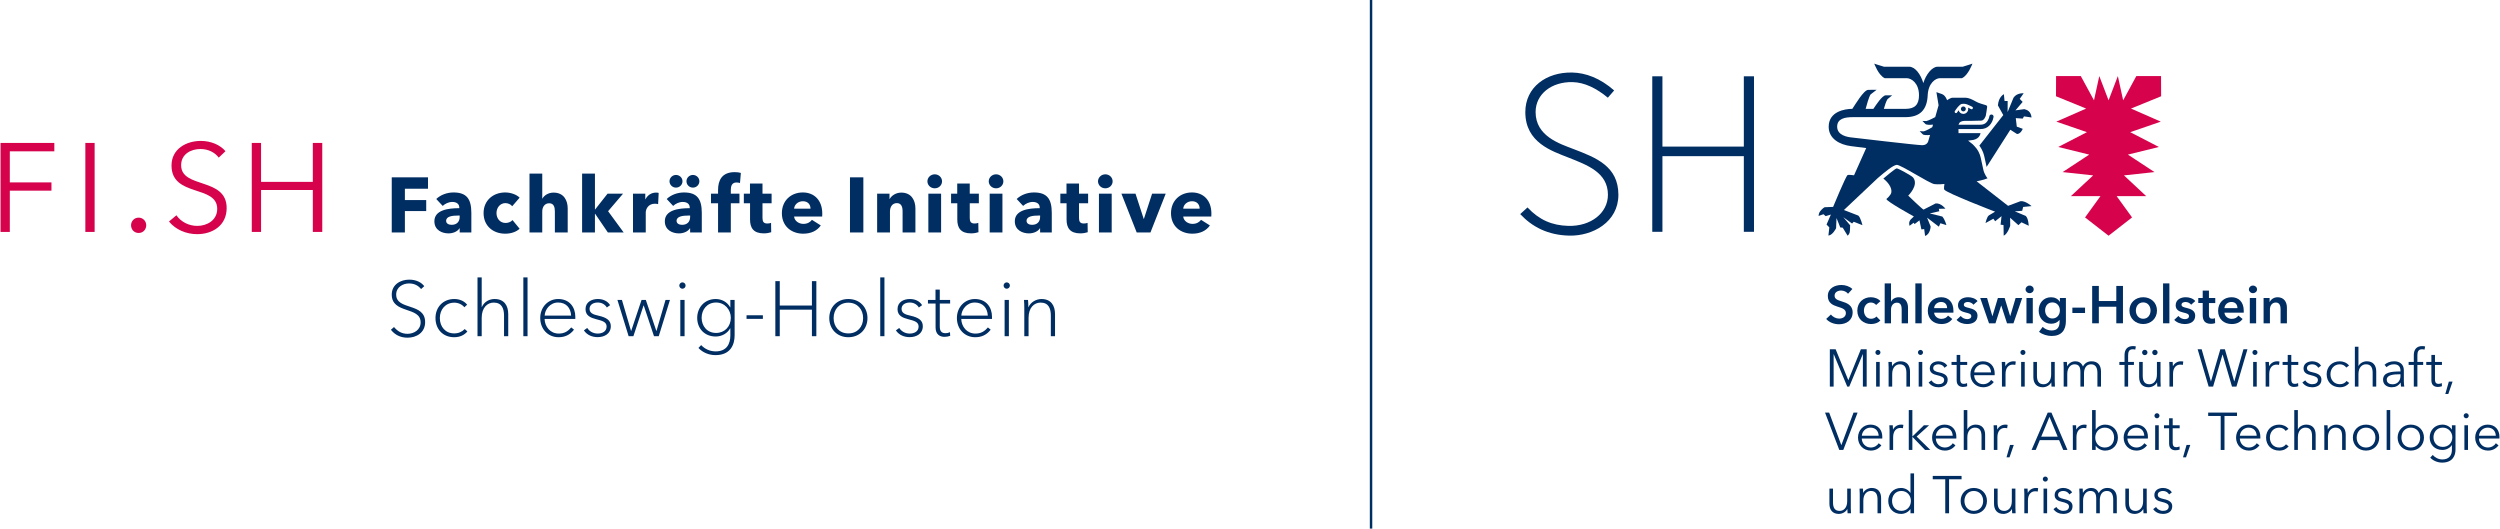<?xml version="1.0"?>
<svg xmlns="http://www.w3.org/2000/svg" xmlns:xlink="http://www.w3.org/1999/xlink" version="1.1" id="Ebene_1" x="0" y="0" viewBox="0 0 455.296 96.304" xml:space="preserve" width="350" height="74"><style>.st0{fill:#d6024b}.st1{fill:#002d62}</style><path class="st0" d="M1.69 34.736h7.588v-1.505H1.69v-5.653h8.111v-1.536H0V42.263h1.69v-7.527zm15.453-8.694h-1.69V42.263h1.69V26.041zm9.401 14.993c0-.707-.553-1.383-1.383-1.383s-1.383.676-1.383 1.383c0 .768.553 1.413 1.383 1.413s1.383-.645 1.383-1.413zm14.439-13.487c-.952-1.137-2.642-1.874-4.486-1.874-2.642 0-5.346 1.444-5.346 4.485 0 5.807 8.326 3.472 8.326 7.896 0 2.089-1.874 3.103-3.625 3.103-1.567 0-2.98-.737-3.809-1.936l-1.352 1.137c1.198 1.475 3.134 2.304 5.131 2.304 2.796 0 5.376-1.567 5.376-4.762 0-5.653-8.295-3.472-8.295-7.803 0-2.058 1.843-2.949 3.502-2.949 1.444 0 2.642.615 3.349 1.567l1.229-1.167zM45.776 42.263h1.69v-7.65h9.432V42.263h1.72V26.041h-1.72v7.097h-9.432v-7.097h-1.69V42.263z"/><path class="st1" d="M77.202 52.139c-.509-.666-1.431-1.189-2.75-1.189-1.532 0-3.175.863-3.175 2.721 0 3.574 5.261 2.113 5.261 5.063 0 1.361-1.206 2.085-2.383 2.085-.979 0-1.745-.383-2.467-1.234l-.566.496c.722.921 1.728 1.445 3.033 1.445 1.603 0 3.204-.906 3.204-2.835 0-3.602-5.275-2.099-5.275-5.021 0-1.376 1.248-2.028 2.326-2.028.965 0 1.66.355 2.213 1.021l.58-.525zm7.813 3.375c-.553-.694-1.404-1.034-2.354-1.034-2.028 0-3.415 1.473-3.415 3.473 0 2 1.331 3.487 3.401 3.487 1.035 0 1.843-.382 2.411-1.048l-.482-.44c-.496.496-1.12.794-1.928.794-1.588 0-2.609-1.206-2.609-2.794 0-1.574 1.035-2.808 2.637-2.808.723 0 1.432.326 1.829.837l.51-.468zm2.651.425v-5.401h-.764V61.256h.764v-3.361c0-1.858 1.05-2.765 2.185-2.765 1.475 0 1.886 1.078 1.886 2.382v3.743h.764v-4.027c0-1.546-.735-2.749-2.48-2.749-.979 0-1.887.495-2.327 1.459h-.028v-1e-7zm8.352-5.401h-.764V61.256h.764V50.538zm3.119 6.962c.043-1.093.979-2.384 2.454-2.384 1.461 0 2.298.993 2.369 2.384h-4.823zm2.539 3.94c1.121 0 2.071-.41 2.807-1.374l-.509-.411c-.61.724-1.262 1.121-2.269 1.121-1.561 0-2.539-1.263-2.582-2.668h5.601v-.396c0-1.73-1.048-3.232-3.119-3.232-1.844 0-3.274 1.474-3.274 3.459 2e-7 2.014 1.402 3.502 3.345 3.502zm9.386-5.842c-.438-.723-1.261-1.119-2.225-1.119-1.15 0-2.254.552-2.254 1.842 0 2.454 3.843 1.376 3.843 3.163 0 .922-.809 1.291-1.632 1.291-.809 0-1.518-.411-1.9-1.021l-.609.44c.567.85 1.502 1.232 2.509 1.232 1.206 0 2.396-.594 2.396-1.998 0-1.078-.793-1.574-2.211-1.901-1.093-.227-1.66-.525-1.66-1.262 0-.823.794-1.149 1.489-1.149.738 0 1.334.355 1.66.908l.594-.426zm1.334-.948 2.042 6.606h.865l1.857-5.614h.028l1.872 5.614h.865l2.042-6.606h-.808l-1.645 5.642h-.028l-1.915-5.642h-.78l-1.885 5.642h-.029l-1.659-5.642h-.822zm12.236 0h-.778v6.606h.778v-6.606zm.184-2.624c0-.34-.283-.581-.58-.581-.284 0-.567.241-.567.581 0 .34.283.58.567.58.297-1e-7 .58-.241.58-.58zm2.341 11.372c.75.808 1.871 1.303 3.105 1.303 2.78 0 3.487-1.956 3.487-3.601v-6.451h-.778v1.347h-.028c-.554-1.008-1.575-1.517-2.639-1.517-2.014 0-3.373 1.53-3.373 3.445 0 1.943 1.359 3.388 3.373 3.388 1.064 0 2.114-.537 2.639-1.501h.028v1.289c0 1.56-.667 2.922-2.681 2.922-1.021 0-1.971-.426-2.638-1.149l-.495.525zm.58-5.502c0-1.475.979-2.78 2.638-2.78 1.561 0 2.681 1.305 2.681 2.78 0 1.589-1.12 2.766-2.681 2.766-1.659 0-2.638-1.276-2.638-2.766zm11.16-.453h-2.978v.651h2.978v-.651zm2.27 3.813h.806v-4.835h5.858v4.835h.807V51.219h-.807V55.671h-5.858v-4.452h-.806V61.256zm16.786-3.303c0-2-1.43-3.473-3.487-3.473-2.043 0-3.473 1.473-3.473 3.473 0 2 1.43 3.487 3.473 3.487 2.057 0 3.487-1.487 3.487-3.487zm-.792 0c0 1.589-1.035 2.794-2.695 2.794-1.645 0-2.681-1.206-2.681-2.794 0-1.574 1.036-2.808 2.681-2.808 1.66 0 2.695 1.234 2.695 2.808zm3.883-7.415h-.764V61.256h.764V50.538zm6.863 5.061c-.438-.723-1.26-1.119-2.225-1.119-1.149 0-2.254.552-2.254 1.842 0 2.454 3.843 1.376 3.843 3.163 0 .922-.809 1.291-1.632 1.291-.809 0-1.518-.411-1.9-1.021l-.609.44c.567.85 1.502 1.232 2.509 1.232 1.206 0 2.396-.594 2.396-1.998 0-1.078-.793-1.574-2.211-1.901-1.093-.227-1.66-.525-1.66-1.262 0-.823.794-1.149 1.489-1.149.738 0 1.334.355 1.66.908l.594-.426zm5.105-.948h-1.885v-1.886h-.779v1.886h-1.376v.651h1.39v4.369c0 1.29.822 1.7 1.615 1.7.397 0 .723-.071 1.049-.184l-.043-.665c-.269.128-.538.184-.807.184-.624 0-1.049-.27-1.049-1.22V55.301h1.885v-.651zm2.041 2.85c.043-1.093.979-2.384 2.454-2.384 1.461 0 2.298.993 2.369 2.384h-4.823zm2.539 3.94c1.121 0 2.071-.41 2.808-1.374l-.51-.411c-.61.724-1.262 1.121-2.269 1.121-1.56 0-2.539-1.263-2.582-2.668h5.601v-.396c0-1.73-1.047-3.232-3.118-3.232-1.844 0-3.275 1.474-3.275 3.459 0 2.014 1.402 3.502 3.345 3.502zm6.125-6.79h-.778v6.606h.778v-6.606zm.184-2.624c0-.34-.283-.581-.58-.581-.283 0-.567.241-.567.581 0 .34.284.58.567.58.297-1e-7 .58-.241.58-.58zm2.569 2.624c.042.454.056 1.134.056 1.517v5.089h.778v-3.36c0-1.859 1.036-2.766 2.185-2.766 1.475 0 1.872 1.078 1.872 2.382v3.743h.764v-4.027c0-1.546-.721-2.749-2.466-2.749-.979 0-1.986.58-2.369 1.487h-.028c0-.353-.014-.934-.057-1.317h-.735v-1e-7z"/><path class="st1" d="M77.882 34.381v-2.069h-6.606V42.35h2.395v-3.899h3.885v-1.998h-3.885v-2.072h4.211zm5.773 5.133c0 .88-.525 1.448-1.462 1.448-.468 0-1.008-.185-1.008-.724 0-.837 1.149-.965 2.171-.965h.298v.241zm-3.092-1.998c.425-.398 1.077-.724 1.744-.724.724 0 1.277.327 1.277 1.023v.114c-2.058 0-4.538.34-4.538 2.382 0 1.659 1.445 2.211 2.565 2.211.837 0 1.646-.34 2.001-.921h.043v.751h2.125v-3.559c0-2.566-.878-3.728-3.246-3.728-1.149 0-2.326.411-3.147 1.19l1.176 1.263zm14.009-1.503c-.553-.567-1.617-.949-2.623-.949-2.198 0-3.941 1.459-3.941 3.757 0 2.34 1.729 3.757 3.955 3.757 1.035 0 2.027-.34 2.609-.907l-1.291-1.573c-.283.34-.794.525-1.262.525-1.021 0-1.659-.823-1.659-1.802 0-.979.653-1.816 1.631-1.816.468 0 .978.227 1.234.568l1.347-1.559zm8.763 6.337v-4.367c0-1.418-.666-2.891-2.579-2.891-.98 0-1.718.524-2.03 1.091h-.028v-4.551h-2.324V42.35h2.324v-3.814c0-.837.454-1.503 1.263-1.503.837 0 1.036.695 1.036 1.489v3.828h2.338zm7.359-3.871 2.722-3.19h-2.822l-2.254 2.864h-.043v-6.523h-2.338V42.35h2.338v-3.389h.043l2.311 3.389h2.879l-2.836-3.871zm9.216-3.331c-.113-.042-.312-.057-.496-.057-.865 0-1.56.51-1.914 1.218h-.029V35.29h-2.238v7.06h2.323v-3.63c0-.581.412-1.602 1.659-1.602.185 0 .383.014.596.071l.099-2.04zm5.731 4.366c0 .88-.525 1.448-1.462 1.448-.468 0-1.007-.185-1.007-.724 0-.837 1.149-.965 2.171-.965h.298v.241h1e-7zm-3.093-1.998c.425-.398 1.078-.724 1.745-.724.723 0 1.277.327 1.277 1.023v.114c-2.058 0-4.538.34-4.538 2.382 0 1.659 1.445 2.211 2.565 2.211.837 0 1.646-.34 2.001-.921h.043v.751h2.125v-3.559c0-2.566-.879-3.728-3.246-3.728-1.15 0-2.326.411-3.148 1.19l1.176 1.263zm4.778-4.495c0-.638-.538-1.148-1.176-1.148-.666 0-1.176.539-1.176 1.148 0 .638.51 1.162 1.176 1.162.638 0 1.176-.51 1.176-1.162zm-3.077 0c0-.638-.538-1.148-1.19-1.148-.652 0-1.176.539-1.176 1.148 0 .638.524 1.162 1.176 1.162.652 0 1.19-.51 1.19-1.162zm10.635-1.516c-.312-.099-.723-.142-1.12-.142-2.353 0-3.033 1.516-3.033 3.246v.681h-1.29v1.742h1.29v5.317h2.324v-5.317h1.574v-1.742h-1.574v-.71c0-.653.184-1.334 1.035-1.334.227 0 .468.043.638.099l.156-1.842zm5.601 5.528v-1.742h-1.659v-1.857h-2.281v1.857h-1.12v1.742h1.134v2.979c0 1.503.623 2.508 2.508 2.508.496 0 1.035-.099 1.347-.212l-.028-1.7c-.171.071-.454.114-.681.114-.666 0-.879-.341-.879-.993v-2.695h1.659zm4.098.98c.056-.724.709-1.349 1.603-1.349.922 0 1.39.611 1.39 1.349h-2.993zm5.133.892c0-2.411-1.46-3.841-3.544-3.841-2.142 0-3.814 1.473-3.814 3.785 0 2.383 1.757 3.728 3.885 3.728 1.433 0 2.538-.538 3.204-1.502l-1.616-1.022c-.311.426-.822.738-1.56.738-.837 0-1.617-.554-1.688-1.335h5.119c.014-.17.014-.368.014-.552zm7.486 3.445V32.312h-2.437V42.35h2.437zm9.486 0v-4.367c0-1.418-.68-2.891-2.579-2.891-.979 0-1.788.552-2.114 1.176h-.028V35.29h-2.253v7.06h2.338v-3.828c0-.808.425-1.517 1.249-1.517.837 0 1.05.709 1.05 1.489v3.857h2.337v1e-7zm4.85-9.315c0-.709-.595-1.275-1.332-1.275-.751 0-1.332.595-1.332 1.275 0 .694.581 1.275 1.332 1.275.737 0 1.332-.553 1.332-1.275zm-.17 9.315v-7.061h-2.324v7.061h2.324zm6.877-5.317v-1.742h-1.659v-1.857h-2.281v1.857h-1.121v1.742h1.135v2.979c0 1.503.623 2.508 2.508 2.508.496 0 1.035-.099 1.347-.212l-.029-1.7c-.17.071-.453.114-.68.114-.667 0-.879-.341-.879-.993v-2.695h1.659zm4.466-3.998c0-.709-.595-1.275-1.332-1.275-.751 0-1.332.595-1.332 1.275 0 .694.581 1.275 1.332 1.275.737 0 1.332-.553 1.332-1.275zm-.17 9.315v-7.061h-2.324v7.061h2.324zm6.865-2.836c0 .88-.525 1.448-1.462 1.448-.468 0-1.007-.185-1.007-.724 0-.837 1.149-.965 2.171-.965h.298v.241zm-3.093-1.998c.425-.398 1.078-.724 1.745-.724.723 0 1.277.327 1.277 1.023v.114c-2.058 0-4.538.34-4.538 2.382 0 1.659 1.445 2.211 2.565 2.211.837 0 1.646-.34 2.001-.921h.043v.751h2.125v-3.559c0-2.566-.879-3.728-3.246-3.728-1.15 0-2.326.411-3.148 1.19l1.176 1.263zm11.84-.483v-1.742h-1.659v-1.857h-2.282v1.857h-1.12v1.742h1.135v2.979c0 1.503.623 2.508 2.508 2.508.496 0 1.035-.099 1.347-.212l-.029-1.7c-.17.071-.453.114-.68.114-.667 0-.879-.341-.879-.993v-2.695h1.659zm4.466-3.998c0-.709-.595-1.275-1.332-1.275-.751 0-1.332.595-1.332 1.275 0 .694.581 1.275 1.332 1.275.737 0 1.332-.553 1.332-1.275zm-.17 9.315v-7.061h-2.324v7.061h2.324zm9.84-7.061h-2.48l-1.489 4.582h-.042l-1.489-4.58h-2.566l2.779 7.06h2.509l2.778-7.061zm3.191 2.724c.056-.724.709-1.349 1.603-1.349.922 0 1.39.611 1.39 1.349h-2.993zm5.133.892c0-2.411-1.46-3.841-3.544-3.841-2.142 0-3.814 1.473-3.814 3.785 0 2.383 1.757 3.728 3.885 3.728 1.432 0 2.538-.538 3.203-1.502l-1.615-1.022c-.311.426-.822.738-1.56.738-.837 0-1.617-.554-1.688-1.335h5.118c.015-.17.015-.368.015-.552z"/><path fill="none" stroke="#002d62" stroke-width=".447" d="M249.702 0v96.304"/><path class="st1" d="M276.879 39.005c2.165 2.322 5.043 3.843 8.96 3.925 4.216.088 8.931-2.449 8.93-7.443-.002-5.22-4.117-6.772-8.132-8.313-2.565-.986-6.952-2.35-6.953-6.751-.001-3.321 2.95-5.549 6.729-5.462 2.17.05 4.333 1.1 6.433 2.839l1.149-1.321c-2.549-2.24-5.176-3.21-7.633-3.264-4.709-.102-8.553 2.663-8.551 7.21.001 5.564 4.835 7.084 7.838 8.277 3.473 1.378 7.212 2.721 7.213 6.787.001 3.287-3.067 5.782-7.232 5.666-2.976-.084-5.287-1.089-7.424-3.359l-1.328 1.211z"/><path class="st1" d="M317.622 42.234h1.851V13.901h-1.851v12.808h-14.83V13.901h-1.851v28.333h1.851V28.452h14.83v13.782z"/><path class="st0" d="M393.639 13.86h-4.504l-2.402 4.423-.966-4.423-1.69 4.423-1.692-4.423-.966 4.423-2.402-4.423h-4.505l-.015 3.679 5.494 2.242-5.431 2.383 5.573 1.917-5.229 2.698 5.647 1.391-4.843 3.184 5.563.603-4.063 3.781 5.389.002-2.806 3.876 4.284 3.33 4.282-3.33-2.806-3.876 5.388-.002-4.061-3.781 5.563-.603-4.843-3.184 5.645-1.391-5.227-2.698 5.573-1.917-5.429-2.383 5.492-2.242-.014-3.679z"/><path class="st1" d="m353.787 39.455-2.291-.57 1.737-.398-.082-.439 1.197-.032s-.77-1.033-1.769-.955l-2.213 1.129c-.299-.124-2.792-2.547-2.792-2.547s1.995-1.93.886-3.303c-.27-.335-2.718-1.664-2.98-1.664-.268 0-2.44 1.864-2.44 1.864.828.641 1.57 1.604 1.465 2.473-.072.587-.905 1.232-.905 1.232-.131.371 5.005 3.194 5.005 3.194l-.551.516c-.507.544-.233 1.187-.233 1.187l.733-.559.185.239.882-.679.352 1.653.511-.056.159 1.246c.961-.316 1.017-1.72 1.017-1.72l-.651-1.608 2.147 1.643.278-.629 1.099.344c-1e-7-1e-7-.255-.99-.747-1.563z"/><defs><path id="SVGID_1_" d="M276.879 11.594h178.417v82.04H276.879z"/></defs><clipPath id="SVGID_00000004519611922585376080000004849957886789271484_"><use xlink:href="#SVGID_1_" overflow="visible"/></clipPath><path d="m368.727 19.886-1.618.223 1.312-1.544-.535-.546.718-1.022s-1.245-.121-1.852.819l-1.071 2.6.009-2.018c-.052.02-.489.002-.566.009l-.122-1.246s-.974.453-1.086 2.043l.976 1.764-4.358 5.558c.008.009.009.011.009.013.663.917.83 1.671.928 2.121l.026.118.355 1.631 4.323-6.77 1.227.78c.702-.034 1.033-.949 1.033-.949l-1.082-.398-.183-1.552 1.265.086.23-.402 1.379.196c-.128-1.08-.742-1.371-1.317-1.515z" clip-path="url(#SVGID_00000004519611922585376080000004849957886789271484_)" fill="#002d62"/><path d="M356.146 20.57c-.11-.068-.143-.208-.078-.327.236-.369.826-1.227 1.274-1.311.108-.019.215-.028.319-.028.438 0 .795.163 1.152.342l.415.203c.118.063.162.206.104.328-.052.112-.208.164-.321.102l-.412-.206c-.044-.024-.086-.045-.126-.065.024.079.036.161.036.245 0 .496-.401.899-.895.899-.412 0-.756-.275-.859-.66-.102.135-.196.27-.285.403-.053.104-.21.146-.324.075zm12.844 18.774-1.999-.837 1.349-.099c-.019-.05.181-.624.175-.7l1.529-.157s-1.102-.994-2.004-.896l-2.27.848-5.735-4.47s1.263-.226 1.989-.546c0 0-.614-.718-.789-1.678l-.393-1.808c-.099-.423-.198-1.08-.827-1.941-.098-.169-.707-.784-.707-.784l-.826-.65.951-.131c1.245-.265 1.311-1.239 1.311-1.239h-4.002s-.017-.247-.017-.738h3.987c.678 0 1.225-.21 1.632-.625.685-.7.783-1.605.783-1.642 0-.222-.179-.39-.396-.39-.219.009-.39.185-.386.409 0 .002-.118.622-.57 1.07-.256.258-.615.383-1.063.383h-3.964c.017-.116.023-.058.049-.126.12-.41.59-.572 1.073-.575.887 0 1.84 0 3.018-.045.542-.011.819-.89.819-.89s.249-1.42.249-1.622c0-.206-.086-.247-.333-.333-.248-.08-1.243-.328-1.778-.661-.537-.328-1.324-.662-1.766-.662h-2.436c-.372 0-.992.45-.992.45s-.273-.891-.946-1.124l-.996-.343.398 2.39-.613 2.154s-1.17.637-1.62.722l-.714-.022.538.547c.197.186.796.181 1.396.124l-.143.475c-.048.032-1.132.67-1.555.753l-.741-.038.554.564c.187.183.765.183 1.346.126l-.29.982s-.096.887-1.142.887c-.945 0-12.777-1.399-12.777-1.399-.845-.08-2.719-.383-2.719-1.981 0-1.495 1.472-1.729 2.821-1.729l9.649-.006c2.624 0 3.904-1.345 4.023-3.973.103-2.234 1.428-3.126 2.246-3.126h4.004c1.143-.53 1.903-2.648 1.903-2.648s-.863.3-1.761.561h-4.592c-.981 0-2.108 1.381-2.591 2.98h-.002c-.483-1.599-1.493-2.98-2.59-2.98h-4.592c-.899-.261-1.762-.561-1.762-.561s.761 2.118 1.904 2.648h4.003c.848 0 2.247.892 2.247 3.126 0 1.721-.8 2.464-2.428 2.464h-3.975c.133-.48.407-1.387.665-1.768l.856-.696h-1.18c-.644 0-1.818 1.828-2.246 2.464h-1.413c.164-.611.576-2.139.898-2.624l1.101-.847s-.546.009-1.517.009c-.823 0-2.384 2.694-2.909 3.462-1.414 0-4.308.502-4.308 3.261 0 2.205 2.025 3.279 4.088 3.534.081.017 2.749.348 2.749.348l-2.221 4.965s-.953-.144-1.172-.04c-.308.144-2.636 5.795-2.636 5.795l-1.551.063c-.252.1-.801.664-.926.914-.167.34-.17.671-.17.671l.89-.313.395.349.955-.288-.789 1.822.506.524-.17 1.483c.795-.075 1.401-1.339 1.401-1.339l.076-1.859.685 1.715c.103.009.103.012.446.044l.897 1.463s.271-.226.368-.581c.074-.273.088-1.319.088-1.319-.292-.347-1.239-1.464-1.239-1.464l1.595 1.145c.015-.049.266-.261.306-.322l1.576.619s-.336-1.421-.748-1.743l-2.623-1.017 6.182-5.834c1.459-1.243 2.764-2.308 3.422-2.394.683-.09 5.926 3.368 6.861 3.505.715.106 1.852-.026 1.852-.026s-.15.834-.032 1.022c.294.595 9.263 4.032 9.263 4.032l-1.126.669c-.385.245-.619 1.402-.619 1.402l1.426-.787.328.459 1.161-.929-.174 1.552.533.069.034 1.941c.736-.312 1.188-1.814 1.188-1.814l-.016-1.458 1.509 1.349.559-.52 1.32.629c2e-7-2e-7-.049-1.337-.542-1.785z" clip-path="url(#SVGID_00000004519611922585376080000004849957886789271484_)" fill="#002d62"/><path class="st1" d="M357.62 20.295c.245 0 .448-.2.448-.447 0-.246-.203-.448-.448-.448-.246 0-.451.202-.451.448-1e-7 .248.205.447.451.447z"/><path class="st1" d="M336.609 53.519c-.26-.336-.769-.587-1.25-.587-.558 0-1.202.269-1.202.933 0 .625.529.808 1.298 1.048.876.269 1.991.654 1.991 1.991 0 1.461-1.144 2.174-2.481 2.174-.885 0-1.799-.337-2.337-.972l.866-.808c.337.462.952.75 1.49.75.568 0 1.231-.279 1.231-1.01 0-.711-.712-.914-1.567-1.183-.827-.26-1.722-.664-1.722-1.933 0-1.385 1.26-2 2.491-2.0.683 0 1.462.241 1.981.731l-.789.865z"/><path class="st1" d="M341.724 55.568c-.183-.26-.577-.452-.952-.452-.847 0-1.27.76-1.27 1.481 0 .722.433 1.481 1.308 1.481.356 0 .75-.144.971-.414l.721.731c-.385.414-1.019.645-1.703.645-1.366 0-2.5-.904-2.5-2.443 0-1.5 1.116-2.443 2.472-2.443.673 0 1.375.269 1.741.721l-.788.693z"/><path class="st1" d="M347.535 56.02v2.885h-1.154v-2.539c0-.548-.115-1.221-.856-1.221-.731 0-1.087.625-1.087 1.241v2.52h-1.154v-7.271h1.154v3.299h.019c.182-.385.692-.779 1.375-.779 1.202-1e-7 1.702.923 1.702 1.866z"/><path class="st1" d="M348.874 51.634h1.154v7.271h-1.154v-7.271z"/><path class="st1" d="M354.657 56.135c0-.596-.337-1.116-1.086-1.116-.683 0-1.231.471-1.28 1.116h2.366zm1.145.827h-3.511c.048.654.645 1.135 1.318 1.135.577 0 .961-.231 1.221-.597l.769.616c-.452.615-1.106.923-1.981.923-1.423 0-2.481-.914-2.481-2.414 0-1.491 1.048-2.472 2.443-2.472 1.289 0 2.231.837 2.231 2.5-2e-7 .106-2e-7 .202-.009.308z"/><path class="st1" d="M359.458 55.52c-.202-.269-.586-.5-1.01-.5-.365 0-.74.135-.74.5 0 .356.356.452 1.0.606.682.164 1.49.471 1.49 1.375 0 1.126-.914 1.539-1.923 1.539-.712 0-1.452-.27-1.894-.76l.76-.711c.25.327.683.577 1.183.577.337 0 .741-.135.741-.548 0-.385-.356-.5-1.058-.664-.683-.163-1.366-.442-1.366-1.308 0-1.029.923-1.471 1.837-1.471.664 0 1.356.231 1.731.702l-.75.664z"/><path class="st1" d="M360.689 54.289h1.25l.962 3.308h.019l.991-3.308h1.231l1 3.308h.019l.981-3.308h1.202l-1.596 4.616h-1.174l-1.048-3.231h-.019l-1.039 3.231h-1.173l-1.606-4.616z"/><path class="st1" d="M369.116 54.289h1.154v4.616h-1.154v-4.616zm.567-2.26c.424 0 .751.298.751.692 0 .394-.327.693-.751.693-.423 0-.731-.327-.731-.693 0-.365.308-.692.731-.692z"/><path class="st1" d="M372.513 56.568c0 .731.49 1.462 1.318 1.462.856 0 1.375-.692 1.375-1.462 0-.798-.528-1.471-1.365-1.471-.837 0-1.328.654-1.328 1.471zm3.789-2.279v4.203c0 1.664-.808 2.722-2.606 2.722-.75 0-1.693-.269-2.289-.76l.664-.895c.442.423 1.039.654 1.616.654 1.115 0 1.462-.673 1.462-1.586v-.337h-.019c-.337.452-.875.693-1.51.693-1.385 0-2.279-1.096-2.279-2.404 0-1.337.866-2.423 2.26-2.423.644 0 1.25.269 1.586.827h.019v-.692h1.097v1e-7z"/><path class="st1" d="M379.79 57.03h-2.308v-.981h2.308v.981z"/><path class="st1" d="M381.09 52.096h1.212v2.751h3.184v-2.751h1.212v6.809h-1.212v-3.02h-3.184v3.02h-1.212v-6.809z"/><path class="st1" d="M390.387 58.078c.914 0 1.337-.779 1.337-1.5 0-.721-.423-1.481-1.337-1.481-.914 0-1.337.76-1.337 1.481 0 .721.423 1.5 1.337 1.5zm0-3.924c1.394 0 2.51.971 2.51 2.423 0 1.452-1.115 2.462-2.51 2.462-1.395 0-2.51-1.01-2.51-2.462 0-1.452 1.115-2.423 2.51-2.423z"/><path class="st1" d="M394.004 51.634h1.154v7.271h-1.154v-7.271z"/><path class="st1" d="M399.121 55.52c-.202-.269-.586-.5-1.009-.5-.366 0-.741.135-.741.5 0 .356.356.452 1.0.606.683.164 1.49.471 1.49 1.375 0 1.126-.914 1.539-1.923 1.539-.712 0-1.452-.27-1.895-.76l.76-.711c.25.327.683.577 1.183.577.337 0 .741-.135.741-.548 0-.385-.356-.5-1.058-.664-.683-.163-1.366-.442-1.366-1.308 0-1.029.923-1.471 1.837-1.471.664 0 1.356.231 1.731.702l-.75.664z"/><path class="st1" d="M400.42 55.212v-.923h.808v-1.337h1.135v1.337h1.154v.923h-1.154v2.145c0 .414.096.711.606.711.154 0 .356-.029.49-.096l.038.904c-.202.077-.51.125-.769.125-1.222 0-1.5-.75-1.5-1.636v-2.154h-.808v-1e-7z"/><path class="st1" d="M407.554 56.135c0-.596-.337-1.116-1.087-1.116-.682 0-1.231.471-1.279 1.116h2.366zm1.144.827h-3.51c.048.654.644 1.135 1.317 1.135.577 0 .962-.231 1.222-.597l.77.616c-.452.615-1.106.923-1.981.923-1.423 0-2.481-.914-2.481-2.414 0-1.491 1.048-2.472 2.443-2.472 1.289 0 2.231.837 2.231 2.5-1e-7 .106-1e-7 .202-.009.308z"/><path class="st1" d="M409.809 54.289h1.154v4.616h-1.154v-4.616zm.567-2.26c.423 0 .75.298.75.692 0 .394-.327.693-.75.693s-.731-.327-.731-.693c0-.365.307-.692.731-.692z"/><path class="st1" d="M412.32 54.289h1.096v.741h.019c.202-.462.75-.875 1.433-.875 1.202 0 1.702.923 1.702 1.866v2.885h-1.154v-2.558c0-.548-.125-1.231-.866-1.231-.731 0-1.077.635-1.077 1.25v2.539h-1.154v-4.616z"/><path class="st1" d="M336.657 69.27h.01l2.279-5.636h1.058v6.809h-.693v-5.915h-.019l-2.462 5.915h-.366l-2.462-5.915h-.019v5.915h-.692v-6.809h1.058l2.308 5.636z"/><path class="st1" d="M342.38 70.443h-.654v-4.501h.654v4.501zm-.327-5.77c-.231 0-.462-.193-.462-.462 0-.269.231-.462.462-.462.231 0 .461.192.461.462 0 .269-.231.462-.461.462z"/><path class="st1" d="M344.59 65.942c.019.24.038.577.038.769h.019c.25-.519.904-.885 1.539-.885 1.145 0 1.712.74 1.712 1.856v2.76h-.654v-2.491c0-.942-.279-1.577-1.222-1.577-.692 0-1.366.558-1.366 1.76v2.308h-.654v-3.51c0-.241-.009-.683-.038-.99h.625z"/><path class="st1" d="M350.133 70.443h-.654v-4.501h.654v4.501zm-.327-5.77c-.231 0-.462-.193-.462-.462 0-.269.231-.462.462-.462.231 0 .462.192.462.462 0 .269-.231.462-.462.462z"/><path class="st1" d="M354.187 67.01c-.192-.375-.606-.635-1.106-.635-.471 0-.952.202-.952.702 0 .423.337.616 1.077.77 1.058.221 1.558.615 1.558 1.318 0 1.029-.866 1.395-1.693 1.395-.683 0-1.366-.269-1.779-.875l.519-.385c.231.394.721.702 1.25.702.558 0 1.058-.202 1.058-.789 0-.471-.471-.664-1.327-.866-.529-.125-1.289-.356-1.289-1.212 0-.914.788-1.308 1.606-1.308.625 0 1.289.298 1.577.808l-.5.375z"/><path class="st1" d="M358.32 66.49h-1.269v2.625c0 .674.279.827.673.827.183 0 .395-.057.567-.144l.029.567c-.231.086-.471.135-.77.135-.481 0-1.154-.212-1.154-1.202v-2.808h-.933v-.548h.933v-1.27h.654v1.27h1.269v.548z"/><path class="st1" d="M362.665 67.846c-.038-.847-.557-1.471-1.49-1.471-.875 0-1.52.702-1.577 1.471h3.068zm.654.519h-3.732c.019.904.722 1.635 1.645 1.635.673 0 1.193-.375 1.443-.779l.49.384c-.529.674-1.193.952-1.933.952-1.337 0-2.327-1.01-2.327-2.366 0-1.356.99-2.365 2.27-2.365 1.414 0 2.154 1 2.154 2.231 1e-7 .087 1e-7 .192-.009.308z"/><path class="st1" d="M364.613 65.942h.625c.019.24.038.577.038.769h.019c.25-.519.808-.885 1.443-.885.163 0 .298.009.433.048l-.087.616c-.077-.029-.288-.057-.462-.057-.693 0-1.318.5-1.318 1.702v2.308h-.654v-3.51c0-.241-.01-.683-.038-.99z"/><path class="st1" d="M368.801 70.443h-.654v-4.501h.654v4.501zm-.327-5.77c-.231 0-.462-.193-.462-.462 0-.269.231-.462.462-.462.23 0 .461.192.461.462 0 .269-.231.462-.461.462z"/><path class="st1" d="M373.681 70.443c-.019-.24-.038-.577-.038-.769h-.019c-.25.519-.904.885-1.539.885-1.144 0-1.712-.741-1.712-1.856v-2.76h.654v2.49c0 .942.279 1.578 1.221 1.578.693 0 1.366-.558 1.366-1.761v-2.308h.654v3.51c0 .241.01.683.038.991h-.625v-1e-7z"/><path class="st1" d="M378.024 65.827c.49 0 1.087.182 1.385.952.308-.615.856-.952 1.577-.952 1.144 0 1.712.74 1.712 1.856v2.76h-.654v-2.491c0-.942-.317-1.577-1.164-1.577-.943 0-1.279.837-1.279 1.673v2.395h-.654v-2.626c0-.875-.212-1.442-1.087-1.442-.625 0-1.308.558-1.308 1.76v2.308h-.654v-3.51c0-.241-.01-.683-.038-.99h.625c.019.24.038.577.038.769h.019c.26-.519.837-.885 1.481-.885z"/><path class="st1" d="M388.697 66.49h-1.058v3.953h-.654v-3.953h-.942v-.548h.942v-1.231c0-1.019.5-1.654 1.529-1.654.163 0 .375.019.538.067l-.115.577c-.135-.038-.279-.067-.452-.067-.702 0-.847.5-.847 1.154v1.154h1.058v.548z"/><path class="st1" d="M392.521 63.73c.289 0 .49.24.49.49 0 .25-.202.49-.49.49-.289 0-.49-.24-.49-.49 0-.25.202-.49.49-.49zm-1.846 0c.289 0 .49.24.49.49 0 .25-.202.49-.49.49-.289 0-.49-.24-.49-.49 0-.25.202-.49.49-.49zm2.279 6.713c-.019-.24-.038-.577-.038-.769h-.019c-.25.519-.904.885-1.539.885-1.144 0-1.712-.741-1.712-1.856v-2.76h.654v2.49c0 .942.279 1.578 1.221 1.578.692 0 1.366-.558 1.366-1.761v-2.308h.654v3.51c0 .241.009.683.038.991h-.625v-1e-7z"/><path class="st1" d="M395.132 65.942h.625c.019.24.038.577.038.769h.019c.25-.519.808-.885 1.443-.885.163 0 .298.009.433.048l-.087.616c-.077-.029-.288-.057-.462-.057-.692 0-1.318.5-1.318 1.702v2.308h-.654v-3.51c-1e-7-.241-.01-.683-.038-.99z"/><path class="st1" d="M402.718 69.49h.019l1.703-5.857h.827l1.702 5.857h.019l1.663-5.857h.731l-2.01 6.809h-.808l-1.712-5.847h-.019l-1.712 5.847h-.808l-2.01-6.809h.731l1.683 5.857z"/><path class="st1" d="M411.074 70.443h-.654v-4.501h.654v4.501zm-.327-5.77c-.231 0-.462-.193-.462-.462 0-.269.231-.462.462-.462.231 0 .461.192.461.462 0 .269-.231.462-.461.462z"/><path class="st1" d="M412.66 65.942h.625c.019.24.038.577.038.769h.019c.25-.519.808-.885 1.442-.885.163 0 .298.009.433.048l-.086.616c-.077-.029-.289-.057-.462-.057-.692 0-1.318.5-1.318 1.702v2.308h-.654v-3.51c0-.241-.01-.683-.038-.99z"/><path class="st1" d="M418.639 66.49h-1.27v2.625c0 .674.279.827.673.827.183 0 .394-.057.567-.144l.029.567c-.231.086-.471.135-.769.135-.481 0-1.154-.212-1.154-1.202v-2.808h-.933v-.548h.933v-1.27h.654v1.27h1.27v.548z"/><path class="st1" d="M422.283 67.01c-.192-.375-.606-.635-1.106-.635-.471 0-.952.202-.952.702 0 .423.336.616 1.076.77 1.058.221 1.558.615 1.558 1.318 0 1.029-.865 1.395-1.692 1.395-.683 0-1.366-.269-1.78-.875l.519-.385c.231.394.722.702 1.251.702.558 0 1.058-.202 1.058-.789 0-.471-.471-.664-1.327-.866-.529-.125-1.289-.356-1.289-1.212 0-.914.789-1.308 1.606-1.308.625 0 1.288.298 1.577.808l-.5.375z"/><path class="st1" d="M427.378 66.971c-.212-.347-.664-.596-1.154-.596-1.048 0-1.721.789-1.721 1.818 0 1.019.663 1.808 1.712 1.808.567 0 .962-.24 1.222-.587l.49.366c-.385.471-.933.779-1.712.779-1.452 0-2.404-1.01-2.404-2.366 0-1.356.952-2.365 2.404-2.365.606 0 1.289.259 1.673.779l-.509.366z"/><path class="st1" d="M429.623 66.682c.24-.519.875-.856 1.51-.856 1.144 0 1.712.74 1.712 1.856v2.76h-.654v-2.491c0-.942-.279-1.577-1.221-1.577-.693 0-1.366.558-1.366 1.76v2.308h-.654v-7.271h.654v3.51h.019z"/><path class="st1" d="M437.068 68.192c-1.067 0-2.308.115-2.308.971 0 .644.547.856 1.057.856.923 0 1.443-.692 1.443-1.49v-.337h-.193v1e-7zm.193-.654c0-.779-.423-1.164-1.202-1.164-.529 0-1.019.211-1.337.529l-.366-.433c.366-.366 1-.644 1.769-.644.972 0 1.751.538 1.751 1.635v1.971c0 .346.029.76.077 1.01h-.587c-.038-.221-.067-.49-.067-.731h-.019c-.414.596-.914.846-1.635.846-.683 0-1.558-.366-1.558-1.366 0-1.385 1.529-1.51 3.174-1.51v-.144h2e-7z"/><path class="st1" d="M441.399 66.49h-1.057v3.953h-.654v-3.953h-.942v-.548h.942v-1.231c0-1.019.5-1.654 1.529-1.654.163 0 .375.019.539.067l-.115.577c-.135-.038-.28-.067-.452-.067-.702 0-.847.5-.847 1.154v1.154h1.057v.548z"/><path class="st1" d="M444.815 66.49h-1.269v2.625c0 .674.279.827.673.827.183 0 .394-.057.567-.144l.029.567c-.231.086-.471.135-.769.135-.481 0-1.154-.212-1.154-1.202v-2.808h-.933v-.548h.933v-1.27h.654v1.27h1.269v.548z"/><path class="st1" d="M445.975 71.789h-.548l.645-2.26h.682l-.779 2.26z"/><path class="st1" d="M335.378 81.086h.019l2.212-5.915h.741l-2.606 6.809h-.731l-2.596-6.809h.75l2.212 5.915z"/><path class="st1" d="M342.188 79.384c-.038-.847-.558-1.471-1.491-1.471-.875 0-1.519.702-1.577 1.471h3.068zm.654.519h-3.732c.019.904.721 1.635 1.645 1.635.673 0 1.193-.375 1.442-.779l.49.384c-.529.674-1.192.952-1.933.952-1.337 0-2.327-1.01-2.327-2.366 0-1.356.99-2.365 2.27-2.365 1.414 0 2.155 1 2.155 2.231 1e-7 .087 1e-7 .192-.009.308z"/><path class="st1" d="M344.136 77.48h.625c.019.24.038.577.038.769h.019c.25-.519.808-.885 1.442-.885.164 0 .299.009.433.047l-.087.616c-.076-.029-.288-.057-.462-.057-.692 0-1.318.5-1.318 1.702v2.308h-.654v-3.51c0-.241-.01-.683-.038-.99z"/><path class="st1" d="M348.329 79.509h.029l2.077-2.029h.942l-2.27 2.058 2.5 2.443h-.961l-2.289-2.366h-.029v2.366h-.654v-7.271h.654v4.799z"/><path class="st1" d="M355.681 79.384c-.038-.847-.557-1.471-1.49-1.471-.875 0-1.52.702-1.577 1.471h3.068zm.654.519h-3.732c.019.904.722 1.635 1.645 1.635.673 0 1.193-.375 1.443-.779l.49.384c-.529.674-1.193.952-1.933.952-1.337 0-2.327-1.01-2.327-2.366 0-1.356.99-2.365 2.27-2.365 1.413 0 2.154 1 2.154 2.231 0 .087 0 .192-.01.308z"/><path class="st1" d="M358.363 78.22c.241-.519.875-.856 1.51-.856 1.145 0 1.712.74 1.712 1.856v2.76h-.654v-2.491c0-.942-.279-1.577-1.222-1.577-.692 0-1.366.558-1.366 1.76v2.308h-.654v-7.271h.654v3.51h.019z"/><path class="st1" d="M363.13 77.48h.625c.019.24.038.577.038.769h.019c.25-.519.808-.885 1.442-.885.164 0 .298.009.433.047l-.086.616c-.077-.029-.289-.057-.462-.057-.692 0-1.318.5-1.318 1.702v2.308h-.654v-3.51c-1e-7-.241-.01-.683-.038-.99z"/><path class="st1" d="M366.028 83.327h-.548l.645-2.26h.683l-.779 2.26z"/><path class="st1" d="M371.807 79.557h3.001l-1.501-3.616-1.5 3.616zm-1 2.424h-.76l2.943-6.809h.673l2.923 6.809h-.769l-.75-1.789h-3.52l-.741 1.789z"/><path class="st1" d="M377.534 77.48h.625c.019.24.038.577.038.769h.019c.25-.519.808-.885 1.442-.885.164 0 .298.009.433.047l-.086.616c-.077-.029-.289-.057-.462-.057-.692 0-1.318.5-1.318 1.702v2.308h-.654v-3.51c0-.241-.01-.683-.038-.99z"/><path class="st1" d="M383.381 77.913c-1.01 0-1.731.789-1.731 1.818 0 1.029.721 1.808 1.731 1.808 1.087 0 1.703-.808 1.703-1.808 0-1-.616-1.818-1.703-1.818zm-1.654 3.308v.76h-.654v-7.271h.654v3.549h.019c.385-.587 1.057-.894 1.702-.894 1.404 0 2.327 1.038 2.327 2.365 0 1.328-.923 2.366-2.327 2.366-.645 0-1.318-.308-1.702-.875h-.019z"/><path class="st1" d="M390.583 79.384c-.038-.847-.558-1.471-1.49-1.471-.876 0-1.52.702-1.577 1.471h3.068zm.654.519h-3.731c.019.904.722 1.635 1.645 1.635.673 0 1.193-.375 1.442-.779l.49.384c-.529.674-1.192.952-1.933.952-1.337 0-2.327-1.01-2.327-2.366 0-1.356.991-2.365 2.27-2.365 1.414 0 2.154 1 2.154 2.231 1e-7 .087 1e-7 .192-.01.308z"/><path class="st1" d="M393.221 81.981h-.654v-4.501h.654v4.501zm-.327-5.77c-.231 0-.462-.193-.462-.462 0-.269.231-.462.462-.462.231 0 .461.192.461.462 0 .269-.231.462-.461.462z"/><path class="st1" d="M397.029 78.028h-1.27v2.625c0 .674.279.827.674.827.183 0 .394-.057.567-.144l.029.567c-.231.086-.471.135-.769.135-.481 0-1.154-.212-1.154-1.202v-2.808h-.933v-.548h.933V76.21h.654v1.27h1.27v.548h-2e-7z"/><path class="st1" d="M398.188 83.327h-.548l.644-2.26h.683l-.779 2.26z"/><path class="st1" d="M405.198 81.981h-.693v-6.194h-2.28v-.615h5.251v.615h-2.279v6.194z"/><path class="st1" d="M411.067 79.384c-.038-.847-.557-1.471-1.49-1.471-.875 0-1.519.702-1.577 1.471h3.068zm.654.519h-3.731c.019.904.721 1.635 1.644 1.635.674 0 1.193-.375 1.443-.779l.49.384c-.529.674-1.193.952-1.933.952-1.337 0-2.327-1.01-2.327-2.366 0-1.356.99-2.365 2.27-2.365 1.413 0 2.154 1 2.154 2.231 0 .087 0 .192-.009.308z"/><path class="st1" d="M416.341 78.509c-.212-.347-.664-.596-1.154-.596-1.048 0-1.722.789-1.722 1.818 0 1.019.664 1.808 1.712 1.808.567 0 .962-.24 1.222-.587l.49.366c-.385.471-.933.779-1.712.779-1.452 0-2.404-1.01-2.404-2.366 0-1.356.952-2.365 2.404-2.365.606 0 1.289.259 1.674.779l-.509.366z"/><path class="st1" d="M418.585 78.22c.24-.519.875-.856 1.509-.856 1.145 0 1.713.74 1.713 1.856v2.76h-.655v-2.491c0-.942-.279-1.577-1.221-1.577-.692 0-1.366.558-1.366 1.76v2.308h-.654v-7.271h.654v3.51h.019z"/><path class="st1" d="M423.977 77.48c.019.24.038.577.038.769h.019c.25-.519.904-.885 1.539-.885 1.144 0 1.712.74 1.712 1.856v2.76h-.654v-2.491c0-.942-.279-1.577-1.221-1.577-.693 0-1.366.558-1.366 1.76v2.308h-.654v-3.51c0-.241-.01-.683-.038-.99h.625z"/><path class="st1" d="M430.982 77.913c-1.039 0-1.703.808-1.703 1.818 0 1.01.664 1.808 1.703 1.808 1.048 0 1.712-.798 1.712-1.808 1e-7-1.01-.664-1.818-1.712-1.818zm0 4.183c-1.395 0-2.395-1.01-2.395-2.366 0-1.356 1-2.365 2.395-2.365 1.404 0 2.404 1.009 2.404 2.365 0 1.356-1 2.366-2.404 2.366z"/><path class="st1" d="M435.395 81.981h-.654v-7.271h.654v7.271z"/><path class="st1" d="M439.137 77.913c-1.039 0-1.702.808-1.702 1.818 0 1.01.663 1.808 1.702 1.808 1.048 0 1.712-.798 1.712-1.808 0-1.01-.664-1.818-1.712-1.818zm0 4.183c-1.395 0-2.395-1.01-2.395-2.366 0-1.356 1-2.365 2.395-2.365 1.404 0 2.404 1.009 2.404 2.365 1e-7 1.356-1 2.366-2.404 2.366z"/><path class="st1" d="M444.978 81.423c1.009 0 1.731-.712 1.731-1.751 0-.942-.721-1.76-1.731-1.76-1.087 0-1.703.817-1.703 1.76 0 .943.615 1.751 1.703 1.751zm-1.827 1.462c.356.462 1.038.827 1.721.827 1.289 0 1.76-.799 1.76-1.77v-.846h-.019c-.347.557-1.049.885-1.703.885-1.404 0-2.327-.971-2.327-2.289 0-1.279.923-2.327 2.327-2.327.654 0 1.347.317 1.703.894h.019v-.779h.654v4.462c0 .981-.452 2.346-2.442 2.346-.827 0-1.635-.346-2.164-.904l.471-.5z"/><path class="st1" d="M449.562 81.981h-.654v-4.501h.654v4.501zm-.327-5.77c-.231 0-.462-.193-.462-.462 0-.269.231-.462.462-.462.231 0 .461.192.461.462 0 .269-.23.462-.461.462z"/><path class="st1" d="M454.632 79.384c-.038-.847-.557-1.471-1.49-1.471-.876 0-1.52.702-1.578 1.471h3.068zm.654.519h-3.731c.019.904.721 1.635 1.644 1.635.674 0 1.193-.375 1.443-.779l.49.384c-.529.674-1.193.952-1.933.952-1.337 0-2.327-1.01-2.327-2.366 0-1.356.99-2.365 2.27-2.365 1.413 0 2.154 1 2.154 2.231 1e-7 .087 1e-7 .192-.009.308z"/><path class="st1" d="M336.522 93.519c-.019-.24-.038-.577-.038-.769h-.019c-.25.519-.904.885-1.539.885-1.144 0-1.712-.741-1.712-1.856v-2.76h.654v2.49c0 .943.279 1.578 1.221 1.578.693 0 1.366-.558 1.366-1.761v-2.308h.654v3.51c0 .241.009.683.038.991h-.625v1e-7z"/><path class="st1" d="M339.327 89.018c.019.24.038.577.038.769h.019c.25-.519.904-.885 1.539-.885 1.145 0 1.712.74 1.712 1.856v2.76h-.654V91.028c0-.942-.279-1.577-1.221-1.577-.693 0-1.366.558-1.366 1.76v2.308h-.654v-3.51c0-.241-.01-.683-.038-.99h.625z"/><path class="st1" d="M346.331 93.076c1.01 0 1.731-.779 1.731-1.808 0-1.029-.721-1.818-1.731-1.818-1.087 0-1.702.817-1.702 1.818 0 1.0.615 1.808 1.702 1.808zm-.067.558c-1.404 0-2.327-1.038-2.327-2.366 0-1.327.923-2.365 2.327-2.365.644 0 1.318.307 1.702.894h.019v-3.549h.654v7.271h-.654v-.76h-.019c-.385.567-1.058.875-1.702.875z"/><path class="st1" d="M355.014 93.519h-.693v-6.194h-2.279v-.615h5.251v.615h-2.279v6.194z"/><path class="st1" d="M359.517 89.45c-1.039 0-1.703.808-1.703 1.818 0 1.01.664 1.808 1.703 1.808 1.048 0 1.712-.798 1.712-1.808 0-1.01-.663-1.818-1.712-1.818zm0 4.183c-1.395 0-2.395-1.01-2.395-2.366 0-1.356 1-2.365 2.395-2.365 1.404 0 2.404 1.009 2.404 2.365 0 1.356-1 2.366-2.404 2.366z"/><path class="st1" d="M366.514 93.519c-.019-.24-.038-.577-.038-.769h-.019c-.25.519-.904.885-1.539.885-1.144 0-1.712-.741-1.712-1.856v-2.76h.654v2.49c0 .943.279 1.578 1.222 1.578.692 0 1.366-.558 1.366-1.761v-2.308h.654v3.51c0 .241.01.683.038.991h-.625v1e-7z"/><path class="st1" d="M368.693 89.018h.625c.019.24.038.577.038.769h.019c.25-.519.808-.885 1.442-.885.164 0 .298.009.433.047l-.086.616c-.077-.029-.289-.057-.462-.057-.692 0-1.318.5-1.318 1.702v2.308h-.654v-3.51c-1e-7-.241-.01-.683-.038-.99z"/><path class="st1" d="M372.881 93.519h-.654v-4.501h.654v4.501zm-.327-5.77c-.231 0-.462-.193-.462-.462 0-.269.23-.461.462-.461.231 0 .462.192.462.461 0 .269-.231.462-.462.462z"/><path class="st1" d="M376.934 90.085c-.193-.375-.606-.635-1.106-.635-.471 0-.952.202-.952.702 0 .423.336.616 1.077.77 1.058.221 1.558.615 1.558 1.318 0 1.029-.865 1.395-1.692 1.395-.683 0-1.366-.269-1.78-.875l.519-.385c.231.394.722.702 1.251.702.557 0 1.057-.202 1.057-.789 0-.471-.471-.664-1.327-.866-.529-.125-1.289-.356-1.289-1.212 0-.914.789-1.308 1.606-1.308.625 0 1.289.298 1.577.808l-.5.375z"/><path class="st1" d="M380.903 88.902c.49 0 1.087.182 1.385.952.308-.615.856-.952 1.577-.952 1.144 0 1.712.74 1.712 1.856v2.76h-.654V91.028c0-.942-.317-1.577-1.163-1.577-.943 0-1.279.837-1.279 1.673v2.395h-.654v-2.626c0-.875-.211-1.442-1.087-1.442-.625 0-1.308.558-1.308 1.76v2.308h-.654v-3.51c0-.241-.01-.683-.038-.99h.625c.019.24.038.577.038.769h.019c.26-.519.837-.885 1.481-.885z"/><path class="st1" d="M390.439 93.519c-.019-.24-.038-.577-.038-.769h-.019c-.25.519-.904.885-1.539.885-1.144 0-1.712-.741-1.712-1.856v-2.76h.654v2.49c0 .943.279 1.578 1.221 1.578.693 0 1.366-.558 1.366-1.761v-2.308h.654v3.51c0 .241.01.683.038.991h-.625v1e-7z"/><path class="st1" d="M395.101 90.085c-.193-.375-.606-.635-1.106-.635-.471 0-.952.202-.952.702 0 .423.337.616 1.077.77 1.058.221 1.558.615 1.558 1.318 0 1.029-.866 1.395-1.693 1.395-.683 0-1.366-.269-1.779-.875l.519-.385c.231.394.722.702 1.251.702.557 0 1.058-.202 1.058-.789 0-.471-.471-.664-1.327-.866-.529-.125-1.289-.356-1.289-1.212 0-.914.789-1.308 1.606-1.308.625 0 1.289.298 1.577.808l-.5.375z"/></svg>
